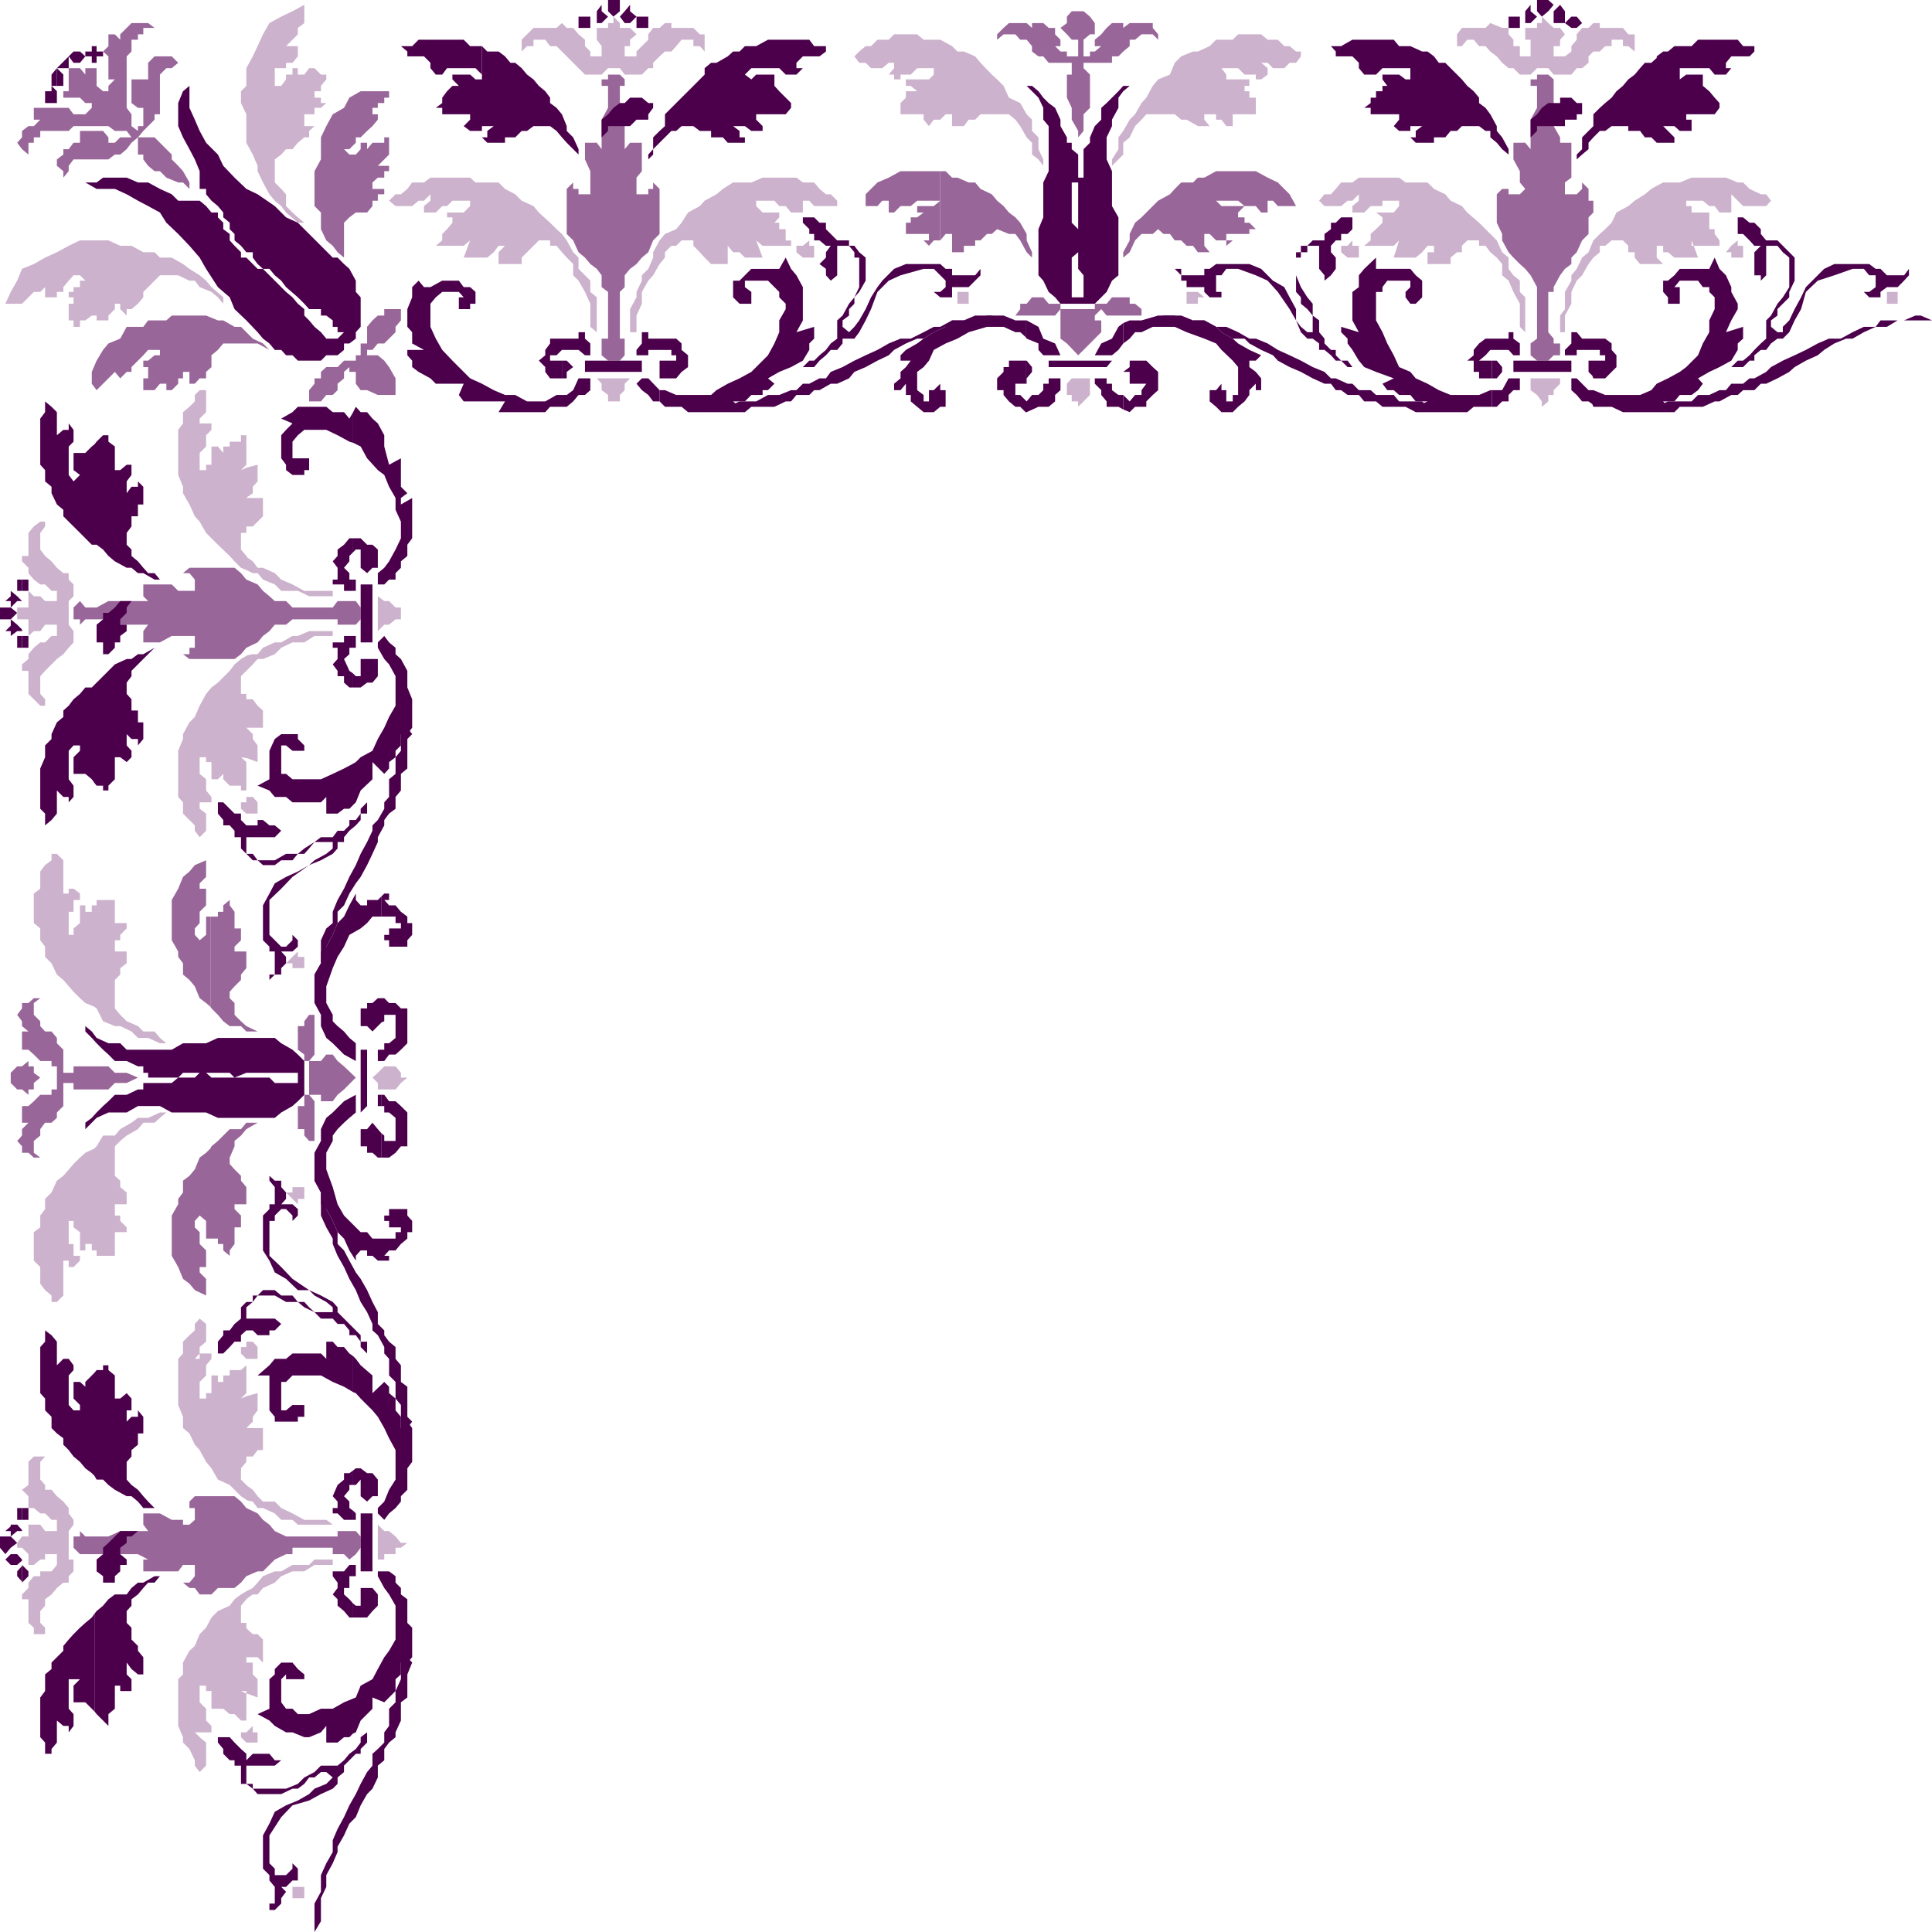 <svg xmlns="http://www.w3.org/2000/svg" width="360" height="360"><path fill="#4c004c" d="M18 9.598h1.203v.902H18v1.2h-.898v-1.2h-1.2v-.902h1.2v-1H18v1M10.602 17l-1-1v1h-1.2v2.2h2.2V17m0-1H11.8v-2.102L10.6 12.7V16"/><path fill="#4c004c" d="m10.602 12.7-1 1.198V16h1v-3.3m0 0H12.8v-2.2l.902 1.2h1.2l1-1.2-1-.902h-1.2l-3.101 3.101"/><path fill="#969" d="m65.102 49.2-1-1.2-1.2-1L62 45.797l-1.2-1-1-2.098v-3.101l-1.198-1.2v-6.5L59.8 29.7v-4.101l1-2.098 1.2-2.204 2.102-1.2 1-1.898L67.203 17H72.5v1.2h-.898v1h-1.2v.898h-1v1.199h-1 2v1l-1 1.203-1 .898-1.199 1.2h-.902v1l-1.2 1.199h-1l1 1h1.2l.902-1v-1.2h1.2v-1 2.2l1-1.2h2.199v-1h.898v3.2l-.898.902-1.2 1.2H72.5v1h-.898v1.199h-1.2l-1 .902v1.2h2.2v1h-1.2v1.198h-1v1l-1 1.2h-2.101l-1.2.902-1 1V48l1 1.2M32 72.7l1.203-1.2v-1h.899v-1.203H35.3V71.5h1l.902-1h1.2v-1.203l1-.899V66.2l1.199-1 1-1.199H48l2.203 1.2L49 64l-1.898-.902-2.2-2.2h-1.199L41.602 59.7h-1l-2.2-.902H32V72.7m0-13.903-1 .902h-3.398l-.899 1.2h-3.101l-1.2 2.199-2.199.902-1 1.2-1.203 2-.898 2.097V71.5L18 72.7l1.203-1.2 1-1 1.2-1.203v-.899.899l1 1.203 1.199-1.203h.898v-.899l1.203-1.199 1-1 .899-1H29.8v1h-1l-1.2 1h-.898v1.2h-1 1.899V70.5h-.899v2.2H28.8l1-1.2H31v-1 2.2h1V58.796"/><path fill="#ccb2cc" d="M56.703 41.5H55.5l-2.2-1.902-.898-1.2-1.199-1-1-1.199L49 34l-1-2.102v-1l-.898-2.101-1.2-2.2v-5.3l-1-2.098V17l1-1v-3.3l1.2-2.2L48 8.598l1-2.2 1.203-2.101 2.2-1.2 2.097-1L56.703.899v3.399L55.5 5.2v1.2l-2.2 2.199h2.2V10.5l-1 1.2h-1.2v1h-2.097V16h1.2l.898-1.203v-.899H54.5V12.7h1v1.2h1.203l.899-1.2h1l1.199 1.2h1v.898L59.8 16v1h-1.2v1.2h1.2v1h1l-1 .898h-1.2v1.199h-1.898V23.5h1.899l-1 .898v1.2h-.899l-1.203 1-1 1.199h-1.2l-.898 1-1.199.902V34l1.2 1.2.898 1v2.198l1.199 1.2 1 .902 1.203 1M19.203 59.7h1v-.903l1.2-1.2v-1h1v1l1.199 1.2v-1.2h.898l1.203-1 1-1.199v-1l.899-.898 1.199-1.203 1-1h3.402l2.098 1h1l.902 1.203 2.2.898 1.199 1 1 1.2v-1.2l-2.2-1.898-1-1.203-1.199-1-1.902-1.2-1.2-.898L32 48h-2.2l-1-1h-2.097L24.5 45.797h-2.098l-2.199-1h-1v14.902m0-14.902h-4.3l-2.102 1L10.6 47l-2.199 1L6.3 49.2l-2.2.898-.898 2.199L2 54.398l-1 2.2h3.102l2.199-2.2H7.5l.902-.898v1.898h2.2v-1H11.8V53.5l1-1.203.902-1h1.2l1 1h-1V53.5h-1.2v.898H12.8v1h.902v1.2H12.8v3.101h.902v1.2h1.2v-1.2h1l1.199-.902H18v.902h1.203V44.797"/><path fill="#969" d="M24.5 23.5v-2.203l-.898-1.2V10.5l.898-.902v-2.2h1.203v-1h1V5.2h2.098l-1.2-.902H24.5l-.898.902-1.2 1.2v1l-1-1h-1.199v2.199l-1 1 1 .902v4.297h1.2L20.202 16v1h-1L18 16v-3.3h-2.098v1.198l-1-1.199h-2.101V17h-1v1.2h3.101l1 1h1.2v.898l-1.2 1.199h-2.199l-.902-1.2H6.3v2.2h1.2L6.3 23.5h-1l-1.198.898v1.2l-.899 1 .899 1.199 1.199 1v-2.2h1v-1H7.5v-1.199h5.3l.903-.898h6.5l1.2.898h2.199l.898 1.2h-2.098l-1 1h-1.199v-1l-1-1.2h-4.3v2.2h-1.2l-.902 1.199h-1v1l-1.2.902v1.2l1.2 1v1.199l1-1.2v-1l.902-1.199h6.5l1.2-.902h1l1.199-1 .898-1.2 1.203-1v3.2h1v.902l.899 1.2 1.199 1h1L31 33.097l2.203.902h.899l2.199 2.2-1-1V34l-1.2-2.102-.898-1L32 29.7v-.902l-3.2-3.2h-3.097l1-1.199.899-.898 1.199-1.203v-1h1v-7.399L31 12.7h1l1.203-1L32 10.5h-3.2l-1.198 1.2v3.097H24.5v4.402l1.203.899h1V23.5h-1v.898L24.5 23.5"/><path fill="#4c004c" d="m62.902 63.098 1.2-1.2h-1.2v-1H62V59.7l-1.2-.902h-1v-1.2h-2.198l-.899-1-1.203-1.199-2.2-1.898-.898-1.203-1.199-1-1-1.2H49l-1-.898-.898-1.2v-1h-1.2l-1-1.203-1.199-1v-1.2l-.902-.898V41.5l-1.2-1v-.902l-1-1.2-1.199-1-1-1.199v-1h-1.199v-3.3l-.902-2.2-1-1.902-1.2-2.2-.898-2.097v-4.3l.899-2.2 1.199-1v4.098l1 2.199.902 2.101 1.2 2.2 2.199 2.199 1 2.101 2.101 2.2 2.2 2.101 2.097 1 3.203 2.2 2.098 2.101 2.199 1 2.102 2.098 2.199 2.199L62 48h.902l1.2 1.2 1 .898 1.199 2.199v2.101l.902 1v5.5l-.902 1v1.2L65.1 64h-1v1.2l-1.199 1H60.8l-1 1h-4.3l-1-1h-1.2l-.898-1h-1.199l-1-1.2L49 63.098l-1-1.2-2.098-2.199-2.199-2.101-.902-2.2-2.2-1.898-2.199-3.402L37.203 48l-1.902-2.203-2.098-2.2L31 41.5l-1.2-1.902-2.198-1.2-1.899-1-2.101-1.199-2.2-1H18L15.902 34H18l1.203-.902h4.399l2.101.902h1.899l2.199 1.2 2.199 1 1.203 1.198h4l1.2 1 1 1.2h1.199v.902l1 1v1.2l1.199.898v1.199l.902 1 1.2 1.203v1h1L48 50.098h1l1.203 1.199 2.2 2.203.898.898 1.199 1 1 1.2 1.203 1v1.199l.899.902 1 1.2 1.199 1 1 1.199h2.101"/><path fill="#969" d="M73.703 73.598V70.5L72.5 68.398l-.898-1.199-1.2-1h-2v-1h1l1-1.199h1.2l.898-.902 1.203-1.2v-1l1-1.199v-2.101h-3.101v1.199h-1.2l-1 .902-1 1.2V64h-1.199v2.2h-.902v1h-2.2l-1.199 1.198h-2.101l-1 .899V70.5h-1.2v1l-1 1.2v2.097h2.2l1-1.2H62l.902-.898V71.5l1.2-1v-1.203l1-.899v.899H66.3V71.5l.902 1.2h1.2l2 .898h3.3"/><path fill="#4c004c" d="M281.102 4.297v.902h2.101V3.098h-2.101v1.199m13.698 0-1 .902h-1l-1.198-.902 1.199-1.2h1l1 1.2m-3.199-1.199v1.199H289.5v-2.2l1.203-1.199.899 1.2v1m-5.2 0-1.199-1v-1.2l-1 1.2v2.199h1l1.2-1.2m-.001-.999.899 1 1.199-1 1-1.2-1-.898h-2.098v2.098"/><path fill="#ccb2cc" d="m252 44.797-.898 1h-1.2V47l1.2 1h2.101v-2.203H252v-1m-29.7 9.601h-1.198v2.2h2.101v-1.2h1.2l-1.2-1h-.902m130.301 0h1v2.2h-2v-2.2h1M323.8 44.797v1h1V48h-2.198v-1h-1l1-1.203 1.199-1"/><path fill="#4c004c" d="M269.3 75.797H266l-1-1h-4.297l-1-1.2h-3.3l-1-.898h-2.2L252 71.5h-.898l-2.2-1H248l-1.2-1.203-2.198-.899-2.2-1.199-2.101-1-2.2-1L236.204 64 234 63.098h-1.2l-2.097-1.2-2.203-1h-1.898l-2.2-1.199h-4.3l-1.2-.902h-2.101l-2 .902h7.5l2.101 1.2h2.2l1 1 2.101 1.199h2.2l.898.902L235 65.2l2.203 1 .899 1 2.199 1.198 2.101.899 2.2 1.203 2.199 1H248l.902 1.2h1l1.2.898h2.101l1 1.199h2.2l1.199 1h4.3l1.899 1H265l1-1h3.3m37.2 0h2.203l2.098-1h4.402l1.2-1.2h2.097l1.902-.898h1.2l1-1.199h2.199l1.199-1h.902l2.2-1.203.898-.899 2.203-1.199 2.2-1 2.097-1L338.703 64l2.098-.902H343l2.203-1.2 2.098-1h2.199l.902-1.199h4.399l2.101-.902h1l2.098.902h-6.398l-2 1.2H349.5l-2.2 1-2.097 1.199H344l-2.2.902-1.898 1.2-1.199 1-2.203 1-2.098 1.198-1 .899-2.199 1.203-2.101 1h-1l-1.2 1.2h-2.101l-1 .898h-1.2l-2.199 1.199h-.902l-2.2 1H313l-1 1h-2.098l-1.199-1H306.5m-55.398-7.399-1.2-1.199h-1l-.902-1-1.2-1h-1V64l-1.198-.902h-1l-1.2-1.2-.902-2.199-1.2-2.101-2.198-3.2-1.899-2.101-2.203-1-3.297-1.2H228.5l-.898 1.2h-1v3.101h1v1h-2.2l-1-1V53.5h-3.3v-1.203h-1v-1l-1.2-1.2h1.2v1.2h4.3v-1.2h1l1.2-.898h6.199l2.199.899 2.203 2.199 2.098 1.203 1 1.898 1.199 2.2v2.101l.902 1.2 1.2 1h1v-3.102l-1-1.2-1.2-1v-1.199l-.902-1V47h.902v-1.203h1.2l1-1h2.199v-1.2L248 42.7v-1.2h.902l1-1H252v2.2l-.898.898h-1.2v1.199h-1l-.902 1V47l.902 1v2.098L248 51.297l-1.2 1v-1l-1-1.2v-4.3h-2.198V47h-1.2v1h-.902v3.297l.902 2.203 1.2 1.898 1 1.2v2.199l1.199.902v2.2l1 1.199V64L248 65.2h.902v1l1 1h1.2l.898 1.198h-.898m72.698 0h1L326 67.2h.902v-1l1.2-1h1L330 64l1.203-.902h1l1.2-1.2 1-2.199 1.199-2.101.898-3.2 2.203-2.101 3.098-1 3.402-1.2h2.098l1 1.2h1.199V53.5l-1.2.898h-1l1 1h2.102v-1l1.2-.898h2l1.199-1.203.902-1v-1.2l-.902 1.2h-3.2l-1.199-1.2h-.902l-1.2-.898h-6.5l-1.898.899L336.5 53.5l-.898 1.898-1.2 2.2-1 2.101-1.199 1.2v1h-1l-1.203-1v-1.2l1.203-.902v-1.2l2.2-2.199v-1l1-2.101V48l-1-1-1.2-1.203-1-1h-2.101l-1-1.2V42.7l-1.2-1.199H326l-1.2-1h-1v3.098h1l1.2 1.199.902 1h1.2l-1.2 1.203v4.297h1.2v1l1-1v-5.5h2.101l1 1.203 1.2 1v5.5l-1.2 1.898-1 1.2L330 58.797l-.898.902v3.399l-1 .902-1.2 1.2-.902 1-1.2 1h-1l-1.198 1.198h1.199M278 75.797h.902l1-1h1.2v-1.2L282 72.7h1.203v-2.2h-2.101l-1.2 2.2H278v3.097"/><path fill="#4c004c" d="M278 72.7h-.297l-2.101.898H270.3l-2.2-.899L266 71.5l-2.2-1-1-1.203-2.097-.899-1-2.199L258.5 64l-.898-2.102-1.2-2.199v-5.3h1.2V53.5l.898-1.203h4.3V53.5l-.898.898v1l.899 1.2h1l1.199-1.2v-3.101l-1.2-1-1-1.2h-6.398V48l-2.199 2.098-1 1.199V53.5l-1.203.898V59.7l1.203 2.2-3.3-1v1l1.199 1.199V64l.898 1.2 1.203 2 1 1.198 2.2.899 3.3 1.203-2.101 1 .898 1.2h1.203l1 .898h2.098l1 1.199H266l-2.2 1 1.2 1h8.402l1.2-1H278v-3.098m0-2.199h.902l1-1.203v-.899l-1-1.199H278V70.5"/><path fill="#4c004c" d="M278 67.2h-2.398l1.199-1 .902-1H278v-2.102h-1.2l-1.198.902-1 1.2v1l-1.2 1h1.2v2.097h1V70.5H278v-3.3m0-2h3.102l.898 1h2.203-1V64L282 63.098v-1.2h-.898v1.2H278v2.101m18.703 10.098.2.5h3.398l2.101 1h7.5l.899-1-.899-1H312l1-1.2h2.203l1.2-.898.898-1.199-.899-1 2.098-1.203 1.902-.899 2.2-1.199 1.199-2V64l1-.902v-2.2l-3.2 1 1-2.199 1.2-2.101v-1l-1.2-2.2V53.5l-1-2.203-1.199-1.2L319.5 48l-1 2.098H313l-1 1.199-1.2 1h-.898v2.101l.899 1v1.2H313V53.5h-1l1-1.203h3.402l.899 1.203h1.199v.898l1 1v2.2l-1 2.101v2.2L317.3 64l-.898 2.2-2.199 2.198-1.203.899-2.2 1.203-2.097 1-1 1.2-2.101.898h-6.5l-2.2-.899h-.199v2.598m0-2.597H296l-2.2-2.2h-1v2.2l1 .898 1 1.199h1.2l.703.5v-2.598"/><path fill="#4c004c" d="m296.703 70 .2.5h2.199l1.199-1.203.902-.899V66.2l-.902-1V64l-1.2-.902h-2.398v2.101h1.399v1h1v1h-2.399V70m0-2.8H296v2.097l.703.703v-2.8m0-4.102h-1.902l-1-1.2h-1V64l-1.2 1.2v1h2.2v-1h2.902v-2.102"/><path fill="#ccb2cc" d="m283.203 60.898 1 1v-6.5l-1-1v-2.101l-1.203-1-.898-1.2V48l-1.2-1-1-2.203-1.199-1.2-.902-.898-1.2-1.199-2.199-1.902-1-1.2-2.101-1-1-1.199-2.098-1L266 34h-4.098l-1.199-.902h-7.5L252 34h-2.098l-1 1.2-.902 1h-1.2l-1 1.198 1 1h3.102l1.2-1H252l1.203-1.199v1.2l-1.203 1v1.199h2.203l1.2-1.2h2.199v-1h3.101v1l-1 1.2h-3.3l1.199.902v1l-1.2 1.2-1 .898v1.199l-1.199 1h5.5l1-1-1 3.203h4.098L265 47l1-1.203h1.203V47H266v2.2h4.3V48l1.2-1h.902v-1.203l1-1h2.2v1h1.199l.902 1.203 1.2 1 1 1.2v2.097l1.199 1 .898 2.101 1.203 2.2v4.3M308.402 49.2h1.5l-1.199-1.2v-2.203h1.2V47h.898L312 48h4.402l-.8-2.203h-.399v-1l.399 1h4.8v-1l-.902-1.2V42.7h-1v-1.2h-1.2 1.2v-1.902h-3.297v-1.2h-1v-1h3.098l1.199 1h1l.902 1.2h2.2v-3.399l2.199 2.2h4.3l.899-1-.898-1.2h-1l-2.102-1L324.8 34h-1l-2.198-.902h-6.399L313 34h-3.098l-1.5.797v14.402m0-14.402-.699.402-1.203 1-1.898 1.2-1.2 1-2.199 1.199-.902 1.902-1.2 1.2-1 .898-1.199 1.199L296 47l-1.2 1-1 2.098-1 1.199v1l-1.198 2.101v3.2l-.899 1.199v3.101h.899v-3.101l1.199-2.2v-2.199l1-2.101 1-1L296 49.199l.902-1.199 1.2-1v-1.203h1l1.199-1h2.101l1 1V47h1.2v1l1 1.2h2.8V34.796"/><path fill="#4c004c" d="M262.8 24.398V23.5h3.2-1l-1.2.898v1.2h-1l1 1h3.403v-1h2.098l1-1.2h1.199l.902-.898h3.2l1.199.898h.902v1.2l1.2 1 1 1.199 1.199 1v.902-1.902l-1.2-2.2-1-1.199V23.5l-1.199-2.203-.902-1.2-1.2-.898v-1l-1-1.199-1.199-1-1-1.203-.902-.899-2.2-2.199h-1.198l-.899-1.199L266 9.598h-1l-2.2-1v15.8"/><path fill="#4c004c" d="M262.8 14.797h-.898l-1.199-.899h-3.101v.899L258.5 16h-.898v1h-1.2v1.2h-1v1l-1.199.898h1.2v1.199h5.3v1l-1 1.203 1 .898h2.098v-9.601m-.001-6.199h-2.097l-1-1.2H252l-2.098 1.2H248l.902 1v.902H252l1.203 1.2h1-1v1l1 1.198h2.2l1.199-1.199h5.199V8.598m45.902 18H312v-1l-2.098-2.098H312l1 .898h2.203v-2.101h-1v-1h5.297l.902-1.2V19.2l-.902-1-1-1.199-1.2-1v-2.102h-3.097l-1.203.899V12.7h5.5l1 1.2h2.102l1-1.2h-1v-1l1-1.199H326l.902-.902v-1h-2.101l-1-1.2h-7.399l-1.199 1.2H312l-1.2 1h-.898l-1.199.902v16.098m0-15.802-1 .902H306.5l-.898 1-1 1.2-1.2.898-1 1.203-1.199 1-.902 1.2-1.2 1-1 .898-1.199 1.199V23.5l-.902.898-1.2 1.2v2.199l-1 1v.902l1-.902 1.2-1v-1.2l.902-1 1.2-1.199h1l1.199-.898h3.101v.898h2.2l.898 1.2h1.203l1 1V10.797"/><path fill="#ccb2cc" d="m287.3 3.098 1.2 1.199 1 .902h1.203l.899 1.2-.899 1v1.199H289.5V10.5h2.102l1.199-.902v-1l1-1.2v-1l1-1.199H296l.902-.902h1.2v.902h4.3l1 1.2h1.2v3.199l-1.2-1h-1v-1.2h-2.101v1.2h-1.2l-1 1h-1.199L296 10.5v1.2l-1.2 1h-1l-1 1.198h-3.3l-1-1.199h-2.098l-1.199 1.2h-2l-1.203-1.2h-.898l-1.2-1-1-1.199-1.199-.902-.902-1h-1.2l-1-1.2h-1.199l-1 1.2h-.902v1-3.2l.902-1.199h4.399l.902-.902 2.2.902h1.199v1.2l.898 1v1.199h1.203V10.5h2V7.398h-1V5.2h2.2v-.902h.898v-1.2"/><path fill="#969" d="M287.3 67.2h1.2l1-1h1.203V64H289.5v-.902l-1-1.2v-7.5h1V53.5l1.203-2.203.899-1.2 1.199-.898V48l1-1 1-2.203 1.199-1.2V40.5l.902-.902v-2.2H296V35.2l-1.2-1.2v1.2l-1 1h-2.198V34l1.199-.902v-6.5h-2.098v1.199-2.2L289.5 23.5v-8.703l-1-.899h-2.098v.899h-1.199V16h1.2v4.098l-1.2 2.199v5.5l-1-1.2H282V29.7l1.203 2.2V34l1 1.2-1 1h-2.101v-1h-1.2V34v1.2l-1 1v5.3l1 2.098v1.199l1.2 2.203.898 1 1.203 1.2 1 .898 1 1.199 1.2 2.203v9.598l-1.2.902v2.2l1.2 1h.898"/><path fill="#ccb2cc" d="m287.3 75.797 1.2-1v-1.2h1V72.7l1.203-1.199v-1h-5.5v2.2l1.2.898.898 1.199v1"/><path fill="#4c004c" d="m285.203 25.598 1.2-1.2V23.5h5.199v-1.203h2.199v-1h1v-2.098h-1l-1-1h-2.098v1H288.5l-1.2.899-.898 1.199-1.199 1v3.3m7.597 43.7v-2.098H282v2.098h10.8"/><path fill="#969" d="M209.3 48v-1l1.2-2.203v-1.2l1-2.097 1.203-1 .899-.902 2.199-2.2L218 36.2l.902-1 1.2-1.199h2.199l.902-.902h1.2l2.199-1.2H234l2.203 1.2 1.899.902 2.199 2.2 1.199 2.198h-3.398l-.899-1h-1v2.2H235l-1-1.2h-2.098l-1.199-1h-4.101l1 1h4.3l-1.199 1.2v.902h1.2v1h.898L234 42.7h-1.2v.898h-4.3v1.199h1.203l-1.203 1v-1h-1.898l-1.2-1.2h-1v2.2l1 1.203h-2.199l-.902-1.203h-1.2l-1-1h-1.199l-.902-1.2h-1.2l-1-.898-1 .899h-2.097l-1.203 1.199-1 2.203-1.2 1m-34.097-3.203 1-1.2h1.2V47h2.199v-1.203h2.101v-1h1l1.2-1.2h.898l1-.898 2.199.899h1.203l.899 1.199L191.3 47l1 1v-1l-1-2.203v-1.2l-1.2-2.097-.898-1-1.203-.902-1-1.2-1.2-1-1-1.199-2.097-1-1-1.199H180.5l-2.098-.902h-1l-1.199-1.2h-1v12.899"/><path fill="#969" d="M175.203 31.898h-7.402l-2.2 1.2L163.5 34l-2.2 2.2v2.198h2.2l.902-1h2.2-1v2.2h1l1.199-1.2h1.902l1.2-1h4.3l-1.203 1h-3.098v1.2h1.2l-1.2.902h-1.199v1h-.902v1.2h-1 1v.898h4.3v1.199h-1l1 1 .899-1h1.203V31.898"/><path fill="#ccb2cc" d="M207.203 30.898V29.7l1.2-1.902v-2.2l.898-1.199 1.199-2.101 1-1 1.203-2.098.899-1L214.8 16l1-1.203 2.199-.899.902-2.199 1.2-1.199 2.199-.902h.902l2.2-1 1.199-1.2h3.101l1-1H235l1.203 1h1.899l1.199 1.2h1l1.199 1h.902v.902l-.902 1.2h-1.2l-1 1h-2.097l-1-1H235l1.203 1v1.198l-1.203.899h-1v-.899h-2.098l-1.199-1.199h-3.101l.898 1.2v.898h4.3V16h-.898v1h.899v1.2H234v3.097h-4.297V23.5H228.5l-.898-1.203h-1v-1h-2.2v1l1 1.203h-2.199l-2.101-1.203h-1l-1.2-1h-5.3l-.899 1L211.5 23.5l-1 2.098-1.2 1v2.199l-.898.902-1.199 1.2m-12.801-.001V29.7l-.902-1.902v-2.2l-1.2-1.199v-2.101l-1-1-1.198-2.098-2.102-1-1-2.2-1.2-1.203-1-.899-2.097-2.199-1-1.199-2.101-.902h-1.2l-1-1-2.199-1.2h-3.101l-1.2-1h-4.3l-1 1H163.5l-1.2 1.2h-1l-1.198 1-.899.902.899 1.2h1.199l1 1h2.101l1.2-1h1v1l-1 1.198h1v.899h1.199v-.899h1.902l1.2-1.199H174v1.2l-.898.898H168.8V16h.902l1.2 1H168.8v1.2l-1 1v2.097h4.3v1l1 1.203.899-1.203h1.203l1-1h1.2V23.5h2.199l.898-1.203h1.203l1-1H188l1.203 1 .899 1.203 1.199 2.098 1 1v2.199l1.199.902.902 1.2"/><path fill="#969" d="M200.902 27.797v-2.2l1-1.199v-3.101l1.2-1.2v-6.199l-1.2-1.199v-1h5.301V10.5h1.2l.898-.902 1.199-1v-1.2h1l1.203-1h2.098l1 1v-1l-1-1.199v-.902H210.5l-1.2.902v-.902h-2.097l-1 .902-1 1.2-1.203 1v1.199h1.203l-1.203 1h-.898v.902h-1.2V7.398l1.2-1H204V4.297l-.898-1.2-1.2-1h-2.199l-.902 1v1.2l-1.2.902 1.2 1.2.902 1h1.2V10.5H198.8v-.902h-1.2l-1-1h1v-1.2l-1-1V5.2h-1.199l-1-.902H192.3V5.2l-1-.902H188l-1 .902-1.2 1.2v1l1.2-1h2.203l.899 1h1.199l1 1.199v1l1.199.902h.902l1 1.2h4.301v2.198h-.902V18.2l.902 1.899v2.199l1.2 2.101v3.399"/><path fill="#4c004c" d="M200.902 55.398h1v-4.101l-1-1.2v-17h1v-5.3l1.2-1.2v-1L204 23.5l1.203-1.203v-2.2l1-.898 2.2-2.199.898-1h1.199l-1.2 1-.898 1.2v1.898l-1.199 2.199V23.5l-1 2.098v4.101l1 2.2v6.5l1.2 2.101v10.797l-1.2 1-1 2.101-1 1-1.203 1.2h-6.398l-1-1.2-1.2-1-1-2.101-.902-1v-8.598l.902-2.199V34l1-2.102V23.5l-1-1.203v-2.2L193.5 18.2l-2.2-2.2h1l1.2 1 .902 1.2 1 1 1.2.898 1 2.199V23.5l1.199 2.098v1h.902v1.199l1.2 1V34h-1.2v7.5l1.2 1.2V47l-1.2 1v7.398h1.2"/><path fill="#969" d="m200.902 66.2 2.2-2.2.898-.902 1.203-1.2V59.7H204v-.902l1.203-1.2 1 1.2h6.5v-1.2l-1.203-1h-1v-1.199h-3.297l-1 1.2H204v1h-6.398v-1h-2.2l-1-1.2h-2.101l-1 1.2h-1.2v1l-.898 1.199h7.399l1-1.2v5.5L198.8 64l2.101 2.2"/><path fill="#4c004c" d="M191.102 76.797h.199l2.199-1h1.902l1.2-1v-1.2l1-.898V70.5h-2.2v1h-1v1.2l-.902.898h-1.2l-1 1.199-.198-.2v2.2m0-2.199-1-1h-.899V71.5h1.899v-4.3H188v1.198h-1v.899l-1.2 1.203v2.2h1.2v.898l1 1.199 1.203 1h.899l1 1v-2.2"/><path fill="#4c004c" d="M191.102 71.5h.199v-1l1-1.203v-.899l-1-1.199h-.2V71.5m.001-8.703.199.3L193.5 64v1.2l.902 1h3.2l-1-2.2-2.2-.902-.902-2.2-2.2-1.199h-.198v3.098"/><path fill="#4c004c" d="M191.102 59.7h-1.899L187 58.796h-5.297l-2.101.902h-2.2l-1.199 1.2-2.203 1-1.898 1.199-1.2.902-2.101 1.2-1 1v1h1.902l-.902 1.198-1 .899V70.5l-1.2 1v1.2h1.2l1-1.2v2.098h.902v1.199l2.399 2H174l1.203-1h1v-3.098h-1V71.5L174 72.7h-.898v2.097h-1v-1.2l-1.2-.898v-3.402l1.2-.899 1-1.199.898-2L176.203 64l2.2-.902 2.097-1.2 3.402-1H187l2.203 1h.899l1 .899v-3.098M209.3 76.297l1.2.5 1-1h2.102v-1l1.199-1.2 1-.898v-3.402l-1-.899-1.2-1.199H210.5v1.2l-1.2.898h1.2V71.5h3.102l-.899 1.2v.898H211.5l-1 1.199-1.2-1.2v2.7"/><path fill="#4c004c" d="M209.3 73.598h-.898l-1.199-.899V71.5h-1v-1H204v1l1.203 1.2v.898l1 1.199v1h2.2l.898.5v-2.7M209.3 64l1.2-.902 1-1.2h1.203l2.098-1h4.101l2.2 1 3.3 1.2 2.2.902 1 1.2 2.101 2 1 1.198v5.2h-1v1.199H228.5v-2.098h-.898V71.5l-1 1.2h-1.2v2.097l1.2 1 1 1h2.101l1-1 1.2-1 .898-1.2V72.7L234 71.5v1.2h1v-2.2l-1-1.203-1.2-.899V67.2h-.898H234l1-1-2.2-1-2.096-1.2-1-.902-2.101-1.2-1-1-2.2-1.199h-2.101l-2.2-.902h-4.3l-3.098.902H210.5l-1.2.5V64"/><path fill="#4c004c" d="m209.3 60.2-.898.698-1.199 2.2-2 .902L204 66.2h3.203l1.2-1 .898-1.2v-3.8"/><path fill="#ccb2cc" d="m200.902 75.797 2.2-2.2V70.5h-3.399l-.902 1v2.098h.902v1.199h1.2v1"/><path fill="#4c004c" d="m207.203 67.2-1 1.198h-10.8V67.2h11.8M133.5 75.797h2.102l2.199-1h3.101l2.2-1.2h2.101l2.2-.898h1l1.199-1.199h1.199l1.902-1h1.2l.898-1.203 2.199-.899 2.203-1.199 2.098-1 2.199-1L165.602 64l2.199-.902h1.902l2.399-1.2 1.898-1h1.203l2.2-1.199h4.3l2.2-.902h.898l2.199.902h-6.5l-2.098 1.2h-2.199l-2.203 1-1.898 1.199h-1.2l-2.101.902-2.2 1.2-1 1-2.101 1-2.2 1.198-2.097.899-1 1.203-2.203 1h-1.2l-2.097 1.2h-1l-.902.898h-2.399l-1 1.199h-1l-2.101 1H140l-1.2 1h-2.198l-1-1H133.5m-12.7-71.5v.902h-2.198V3.098h2.199v1.199m-13.001 0v.902h2.2V3.098h-2.2v1.199m10.802-1.199-1.2 1.199h-1l-.902-1.2.902-1 1-1.199v1.2l1.2 1m-5.302 0-1.198-1v-1.2l-.899 1.2v2.199h.899l1.199-1.2m-.001-.999 1 1 1.2-1V0h-2.2v2.098"/><path fill="#ccb2cc" d="M179.602 54.398h.898v2.2h-2.098v-2.2h1.2M150.8 44.797v1h.903V48h-2.101l-1.2-1v-1.203h1.2l1.199-1"/><path fill="#4c004c" d="M150.8 68.398h.903l1-1.199 1.2-1 .898-1H156L157 64v-.902h2.203l.899-1.2L161.3 59.7l1-2.101 1.199-3.2 2.102-2.101 2.199-1 4.3-1.2h1.9l1.203 1.2 1 1V53.5l-1 .898H174l1.203 1h2.2V53.5h3.097l2.203-2.203v-1.2l-1 1.2h-4.3v-1.2h-1.2l-1-.898h-6.402l-2.2.899-2.199 2.199-.902 1.203-1.2 1.898-1 2.2-1.198 2.101-.899 1.2-1 1-1.203-1v-1.2l1.203-.902v-1.2l1-1v-1.199l.899-1 1.199-2.101V48l-1.2-1-.898-1.203h-1v-1H156l-2.098-2.098V41.5h-1.199l-1-1h-2.101v1l1.199 1.2v.898h.902v1.199h1l1.2 1h.898L153.902 47v1l-1.199 1.2 1.2.898v1.199l.898 1 1.199-1v-5.5h2.203l1 1.203v1h.899v5.5l-.899 1.898-1 1.2L157 58.797l-1 .902v3.399l-1.2.902-.898 1.2-1.199 1-1 1h-.902l-1.2 1.198h1.2m-46.098 7.399h.899l1.199-1 1-1.2H109l1-.898V70.5h-2.2l-1 2.2-1.198.898h-.899v2.199m0-2.199h-1l-2.101 1.199h-3.399L96 73.597h-1.898L92 72.7l-2.2-1.2-2.198-1-3.301-3.3-1.899-2-1.199-2.102-1-2.2v-4.3l1-1.2 1.2-1H85.5l.902 1H85.5v2.2h2.102v-1h1v-2.2l-1-.898h-1.2l-.902-1.203h-3.098L80.203 53.5H79l-1-1.203-1.2 1.203v1.898l-.898 2.2v3.3l.899 1V64L79 65.2h-3.098v1l.899 1v1.198l1.199.899 2.203 1.203 1 1h5.2l-.903 2.098.902 1.199h7.7l-1.2 2h8.7l.898-1h2.203v-2.2m0-3.097h.899v-1.203l1.199-.899-1.2-1.199h-.898V70.5"/><path fill="#4c004c" d="M104.703 67.2H102.5v-1h1.203l1-1v-2.102H102.5V64l-.898 1.2v1l-1.2 1 1.2 1.198v.899l.898 1.203h2.203v-3.3m0-2h3.098l1.199 1h2.203H110V64l-1-.902v-1.2h-1.2v1.2h-3.097v2.101m18.199 9.598 1 1H127l1.203 1h8.399l1.199-1-1.2-1h2.2l1.199-1.2h2.102V72.7h1l1.198-1.2-1.2-1 2.102-1.203 2.2-.899 2.199-1.199 1.199-2V64l.902-.902v-2.2l-3.3 1 1.199-2.199V53.5l-1.2-2.203-1-1.2-1-2.097-1.199 2.098H140l-2.2 2.199h-1.198v3.101l1.199 1.2H140v-2.2l-1.2-.898v-1.203h4.302L144.3 53.5l.902.898v1l1.2 1.2v1l-1.2 2.101v2.2L144.301 64l-1.2 2.2-2.199 2.198-.902.899-2.2 1.203-2.198 1-2.102 1.2-1 .898H126l-2.098-.899h-1v2.098"/><path fill="#4c004c" d="m122.902 72.7-2.101-2.2h-1.2l-1 1 1 1.2 1.2.898.902 1.199h1.2v-2.098m-.001-2.199H126l1-1.203 1.203-.899V66.2l-1.203-1V64l-1-.902h-3.098v2.101h2.2v1H126v1h-3.098V70.5m0-7.402h-2.101v-1.2h-1.2V64l-1 1.2v1h2.2v-1h2.101v-2.102"/><path fill="#ccb2cc" d="m110 60.898 1.203 1v-6.5l-1.203-1v-2.101l-2.2-2.2V48l-1-1-1.198-2.203-.899-1.2-1-.898L102.5 41.5l-2.098-1.902-1-1.2-2.199-1L96 36.2l-1.898-1-1.2-1.199h-4.3l-1-.902h-7.399L79 34h-2.2l-.898 1.2-1.199 1h-1L72.5 37.397l1.203 1h3.098l1.199-1h1l1.203-1.199v1.2l-1.203 1v1.199h2.203l1.2-1.2h.898l1-1h3.3v1l-1.199 1.2h-3.101v.902h1v1l-1 1.2-.899.898v1.199l-1.199 1h5.2l1.199-1-1.2 3.203h4.399L92 47l.902-1.203h1.2L92.902 47v2.2h4.301V48l1-1 1.2-1.203 1-1h2.097v1h1.203l1 1.203.899 1 1.199 1.2v2.097l1 1L109 54.398l1 2.2v4.3m8.602 0v1h-1.2v-4.3l1.2-2.2v-1l1-2.101v-1l1.199-1.2.902-2.097v-1l1.2-2.203 1-1.2L126 42.7l1-1.199 1.203-1.902 2.2-1.2.898-1L133.5 36.2l1.203-1 1.899-1.2H140l2.102-.902h6.3l1.2.902h2.101l1 1.2 1.2 1h.898L156 37.397v1h-4.297l-.902-1h-1.2V36.2v3.399h-2.199l-1-1.2h-1.199l-.902-1h-3.399v1l1.2 1.2h3.101v.902l-.902 1h.902v1.2h1.2v2.097h1v1h-5.301l-1.2-1 1.2 3.203H138.8l-1-1h-1.2l-1-1.203V49.2h-3.1l-1.2-1.2-.898-1-1.199-1.203v-1H127l-1 1h-.898l-1.2 1.203v1l-1 1.2-1.199 2.097-.902 1-1.2 2.101v2.2l-1 2.199v2.101"/><path fill="#4c004c" d="M120.8 29.7v-.903l.903-1v-2.2l1.2-1.199 1-.898v-2.203L127 18.199 128.203 17l1-1 1.2-1.203.898-.899V12.7l1.199-1h1l2.102-1.199 1-.902h1.199l1-1h2.101l2.2-1.2h7.699l.902 1.2h2.2v1l-1.2.902h-3.101l-1.2 1.2h-1 1v1h1.2l-1.2 1.198h-2l-1.199-1.199H140l-1.2 1.2 1.2.898.902-.899h3.399V16l.902 1 2.2 2.2v.898l-1 1.199h-5.5v1l1.199 1.203v.898H140l-1.2-.898h-2.198l1.199.898v1.2h1v1h-3.2l-.898-1H132.5v-1.2h-2.098l-1.199-.898H127l-1 .898h-.898l-3.399 3.399v1l-.902.902M89.8 24.398V23.5h3.102H92l-1.2.898v1.2h-1l1 1h3.302v-1H96l1.203-1.2h1l1.2-.898h3.097l1.203.898 1 1.2.899 1 2.199 2.199v-1l-1-2.2-1.2-1.199V23.5l-.898-2.203-1-1.2-1.203-.898v-1L101.602 17l-1.2-1-1-1.203-1.199-.899-1-1.199-1.203-1h-.898l-1-1.199-1.2-.902h-2.101l-1-1v15.8m-.001-9.601h-1.198l-1-.899H84.3v.899L85.5 16h-1.2l-1 1-.898 1.2v1l-1.199.898h1.2v1.199h5.199v1l-1.2 1.203 1.2.898H89.8v-9.601"/><path fill="#4c004c" d="M89.8 8.598h-2.198l-1.2-1.2H78l-1.2 1.2h-2.097l1.2 1v.902H79l1.203 1.2h1-1v1l1 1.198h1.2L83.3 12.7h5.3l1.2 1.2V8.597"/><path fill="#ccb2cc" d="M114.3 12.7h1.2l.902 1.198h3.2L120.8 12.7h.902v-1l1.2-1.199 1-.902h1.199l.898-1 1-1.2h2.203v1.2h1.2l.898 1v-3.2h-.899L129.203 5.2h-4.101v-.902h-1.2l-1 .902h-1.199l-.902 1.2v1l-2.2 2.199v.902h-2.199V8.598h1v-1.2l1.2-1-1.2-1.199H115.5v-.902l-1.2-1.2v1.2h-1v.902h-2.097v2.2l.899 1.199V10.5H110v-.902l-1-1v-1.2l-1.2-1-1-1.199h-1.198l-.899-.902-1 .902h-4.3l-2.2 2.2v2.199l1-1h1.2v-1.2h2.199l.898 1.2h1.203l1 1 .899.902L109 13.898h3.102L113.3 12.7h1"/><path fill="#969" d="M114.3 13.898h-1v.899h-1.198V16h1.199v4.098l-1.2 2.199v5.5l-.898-1.2H109V29.7l1 2.2v4.3h-2.2v-1h-1V34l-1.198 1.2v8.398l1.199 1.199 1 2.203L109 48l1 1.2 1.203.898.899 1.199V53.5l1.199.898v8.7h-1.2v3.101l1.2 1h2.199l.902-1v-3.101h-.902v-8.7l.902-.898v-2.203l1-1.2 1.2-.898 1-1.199 1.199-1 .902-2.203 1.2-1.2V35.2l-1.2-1.199v1.2h-.902v1h-2.2v-3.102l1-1.2v-5.3h-2.199l-1 1.199v-7.7l-.902-.898V16h.902v-1.203l-.902-.899h-1.2"/><path fill="#ccb2cc" d="m117.402 70.5-1 1v1.2l-.902.898v1.199h-1.2v1-1h-1v-1.2l-1.198-.898V71.5l-.899-1h6.2"/><path fill="#4c004c" d="m112.102 25.598 1.199-1.2V23.5h4.101l1.2-1.203h2.199v-1l.902-1.2V19.2h-.902l-1.2-1h-2.199l-1 1h-.902l-1.2.899-1 1.199-1.198 1v3.3m7.5 41.602v2.097H109v-2.098h10.602"/><path fill="#ccb2cc" d="m75.902 200.797-1.199 1-1 1.203h-3.3v-1.203l-1-1 1-.899 1.199-1.199h2.101l1 1.2v.898h1.2"/><path fill="#969" d="M39.203 230.797h1.399v1h1V233l1.199 1v-1l.902-1.203v-3.098h1.2v.899-3.098l-1.2-1.203v-.899h2.2V221.2l-1-1.199v-.902l-1.2-1.2-.902-1V215.7l.902-2.101v-1l1.2-1 1-1.2L48 209.2h-2.098l-1 1.2h-2.101l-2.2 2.199-1.199 1-.199.402v16.797m0-16.798-.8.797-1.2.902-.902 2.2-1 1.199-1.2.902v2.2l-.898 1.198v1L32 226.5v7.5l1.203 2.098.899 2.199 1.199.902 1 1.2 2.101 1v-3.102l-1.199-1.2v-2.199 1.2h1.2V233l-1.2-1.203v-2.2l-.902-.898V227.5l.902-1 1.2 1v3.297h.8V214m0-26.402.2.3 1.199 1.2 1 1.199 1.199.902h2.101l1 1H48l-2.098-1-1-.902-1.199-1.2v-2.199l-.902-.898v-1.203l.902-1 1.2-1.2v-1l1-1.199v-3.101h-2.2v-.899l1.2-1.199V172v1h-1.2v-3.102l-.902-1.199v-1l-1.2 1v1.2h-1v.898h-1.398v16.8"/><path fill="#969" d="M39.203 170.797h-.8v3.402l-1.2 1-.902-1V173l.902-1v-2.102l1.2-1.199v-3.101h-1.2v.902-1.902l1.2-1.2v-3.101l-2.102.902-1 1.2-1.2 1-.898 2.199L32 167.699v7.5l1.203 2.098v1l.899 1.203v2.098l1.199 1 1 1.199.902 2.203 1.2.898.8.7v-16.801"/><path fill="#ccb2cc" d="M17.602 233H18v1h3.402v-4.402h-1.199 3.399v-.899l-1.2-1.199v-1h-1v-2.102h2.2V222.2l-1.2-1V220l-1-.902v-5.5l1-1 1.2-1 2.101-1.2 1-1.199h2.098l1-.902 1.199-1h-1.2l-2.198 1h-1.899l-1.203.902-2.098 1.2-1 1.199h-2.199l-1.203 2-.398.402v19m0-19-1.7.797-1 .902-1.199 1.2-1.902 2.199-1.2.902-1 2.2-1.199 1.198v1.899L7.5 226.5v2.2l-1.2.898v5.3l1.2 1.2v3.101l.902 1.2 1.2 1v1.199h1l1.199-1.2v-6.5h1v1.2h.902l1.2-1.2V234h-1.2v-2.203h-.902V227.5h.902v1.2l1.2.898V233h1v-1.203h1.199V233h.5v-19m0-26.402.398.3 1.203 2.399 2.2.902h1l2.097 1 1.203 1.2h1.899l2.199 1H31l-1.2-1-1-1.2h-2.097l-1-1-2.101-.902-1.2-1.2-1-1.199v-5.3l1-1v-1.2l1.2-.898v-2.203h-2.2v-2.098h1v-1l1.2-1.199v-1h-3.399 1.2v-4.3H18v1h-.398v18.898m0-18.898h-.5v1.198h-1.2V168.7h-1v3.3l-1.199 1v1.2h-.902v-4.302h.902V167.7h1.2v-1.2l-1.2-.902h-.902v.902h-1v-6.203l-1.2-1.2h-1v1.2l-1.199.902-.902 1.2v3.199l-1.2.902v5.5l1.2 1v2.2l.902 1.198v1.899l1.2 1.203 1 2.098 1.199 1 1.902 2.199 1.2 1.203 1 .898 1.699.7v-18.899"/><path fill="#969" d="M26.703 200.797h-1l-2.101 1h-2.2L20.203 203h-6.5v-1.203h-1.902v4.3l-1.2 1.2v1l-1 .902H8.403l-.902 1.2v1.199l-1.2 1v2.199l1.2.902H6.3l-1-.902H4.103v-1.2l-.899-1 .899-1v-1.199L5.3 209.2H4.1v-3.101h1.2l1-.899 1.2-1.2h.902v1.2-1.2h1.2v-1h1v-2.203H7.5l-1.2 1V203h-1v1l-1.198-1h-.899L2 201.797v-1.899l1.203-1.199h.899l1.199-1v1h1v1.2l1.199.898h3.102v-2.098h-1v-1h-1.2V196.5v1.2H7.5l-1.2-1.2-1-.902H4.103v-3.399H5.3l-1.2-1v-.902l-.898-1.2.899-1.199v-1H5.3l1-.898h1.2l-1.2.898v2.2l1.2 1.199v.902l.902 1h1.2l1 1.2v1l1.199 1.199v4.3h1.902V198.7h6.5l1.2 1.2h2.199l2.101.898h1"/><path fill="#4c004c" d="M55.5 200.797v1h-4.297l-1-1h-10.8l-1-.899h-1.2l-.902.899h-3.098l-1.203 1h-5.297V203h-1l-2.101 1h-2.2l-1.199 1.2-1 .898L18 207.297l-.898 1-1.2.902v1.2l1.2-1.2.898-.902 2.203-1h3.399l2.101-1.2h4.098l2.199 1.2h6.402l2.2 1h10.601l1.2-1 2.097-1.2 1-.898L56.703 204v-6.3l-1.203-1.2-1-.902-2.098-1.2-1.199-1H40.602l-2.2 1h-4.3l-2.102 1.2h-8.398l-1.2-1.2h-2.199l-2.203-1-.898-1.199-1.2-1v1l1.2 1.2.898 1 1.203 1.199 1 .902 1.2 1.2h2.199l2.101 1h1v1.198h.899v.899h5.601l.899-.899H42.8l.902.899 2.2-.899H55.5v.899"/><path fill="#969" d="M66.3 200.797 64.103 203l-1.2 1-.902 1.2h-2.2V204h-2.198l1 1.2v7.398h-1l-.899-1v-1.2H55.5v-4.3h1.203V204h.899v-6.3h-.899v-1.2l-1.203-.902v-4.399h1.203v-.902l.899-1.2h1v7.403l-1 1.2H59.8l1-1.2H62l.902 1.2 1.2 1 2.199 2.097"/><path fill="#4c004c" d="M71.102 234.898H72.5V234h-.898l.898-1h1.203l1-1.203 1.2-1v-1.2h.898V227.5l-.899-1v-1.203H72.5v1.203h-.898v1h.898v1.2h2.203v.898h-1v1.199h-2.601v4.101m0-4.101h-1.7l-1-1.2h-1.199l-2.101-2.097-1-1-1.2-2.102L62 221.2l-1.2-3.3v-3.102l1.2-2.2v-1l.902-1.199 1.2-1.199 1-.902 1.199-1V204l-2.2 1.2L62 207.296l-1.2 1-1 2.101v2.2l-1.198 2.199V220l1.199 2.2v2.198l1 .899L62 227.5l.902 2.098 1.2 1.199 1 2.203 1.199 1.898V234l.902-1v-1.203V233h1.2v1h1l1 .898h.699v-4.101m0-15.097H72.5l1.203-.903 1-1.2h1.2v-6.3l-1.2-1.2-1-.898H72.5L71.602 204h-.5v2.098h.5v1.199h.898l1.203 1v4.3h-2.101v-1l-.5-.398v4.5"/><path fill="#4c004c" d="m71.102 211.2-.7-.802-1-1.199-1 1.2h-1.199v3.199h1.2v1.199h1l1 .902h.699v-4.5m0-7.199h-.7v2.098h.7V204m0-6.3h.5l.898-1.2h1.203l1-.902 1.2-1.2v-6.5h-1.2l-1-1H72.5l-.898-.898h-.5v4.5l.5-.203v-1.2h2.101v4.301l-1.203 1h-.898v1.2h-.5v2.101m0-2.101h-.7v2.101h.7v-2.101m0-9.598h-.7l-1 .898h-1v1h-1.199v3.301h1.2l1 1 1.699-1.699V186m0-15.203h2.601V172h1v1H72.5v1.2h-.898v1h.898v1.198h3.402V175.2l.899-1V172h-.899v-1.203l-1.199-.899-1-1.199H72.5l-.898-1h.898V166.5h-.898l-.5.5v3.797"/><path fill="#4c004c" d="m71.102 167-.7.7h-2v1h-1.199v1.198-1.199l-.902-1V166.5l-1.2 2.2-1 2.097L62.903 172 62 174.2l-1.2 2.198-1 .899v2.203l-1.198 2.098v5.3l1.199 2.2v2.101l1 2.2 1.199 1 2.102 2.101 2.199 1.2v-3.302l-1.2-1-1-1.199-1.199-1-.902-.902v-1.2l-1.2-2.199v-3.101l1.2-3.399.902-2.101 1.2-1.899 1-2.199L67.203 173l1.2-1 1-1.203h1.699V167m-3.899 40.297 1.2-1.2v-10.5h-1.2v11.7"/><path fill="#4c004c" d="M75.902 133.598v1l-1.199 1v4.3l-1 1.2v3.101l-1.203 1v3.301l-.898 1v1.2l-1.2 2.097-1 1v1l-1 2.101-1.199 2.2-.902 2.101-1.2 2.2-1 2.199-1.199 2.101-.902 2.2V172l-1.2 1-1 2.2v4.3l-1.198 2.098v5.3l1.199-2.101V179.5l1-2.203v-.899L62 174.2l.902-2.199v-2.102l1.2-1.199 1-2.199 1.199-1.902.902-1.2 1.2-2.199 1-2.101 1-2.2V156l1.199-2.203v-1l.898-1.2 1.203-.898V148.5l1-1.203v-3.098l1.2-1v-5.5l.898-.902-.899-1.2v-2"/><path fill="#ccb2cc" d="m70.402 117.598 1.2-1.2h.898l1.203-1h1V114.2h1.2-1.2v-1h-1L72.5 112h-.898l-1.2-.902v6.5"/><path fill="#4c004c" d="M2 117.598v.902l1.203-.902h.899v-.301l-.899-.899-1.203-1v2.2m0-1-1 1h1zm0 0"/><path fill="#4c004c" d="m2 115.398 1.203-1.199-1.203-1v2.2m0-2.199H0v2.198h2V113.2"/><path fill="#4c004c" d="M2 112v1.2l1.203-1.2h.899l-.899-.902-1.203-1V112m0-.902L1 112h1zm2.102 9.602H5.3v-2.2H4.1v2.2"/><path fill="#4c004c" d="M4.102 118.5h-.899v2.2h.899v-2.2m0-8.402H5.3V108H4.1v2.098"/><path fill="#4c004c" d="M4.102 108h-.899v2.098h.899V108"/><path fill="#ccb2cc" d="M53.3 179.5h1.2v.898h2.203v-2.101H55.5v-1l-1 1-1.2 1.203m-8.398-28.8 1 .898H48V149.5l-.898-1h-1.2v1h-1v1.2"/><path fill="#4c004c" d="M68.402 150.7v.898h-1.199v1.199l-.902 1-1.2 1-1 1.203v.898h-1.199v1.2l-.902 1-2.2 1.199-2.198.902-3.102 2.2-2.098 2.199-2.199 2.101v6.5l2.2 2.2h.898l1.199-1.2v-1l1 1v1.2l-1 .898h-2.098l.899 1v1.203l-.899.898v1.2h-1.199l-1 1v-1h1v-4.301h-1v-.899L49 175.2v-6.5l1.203-2.199 1-1.902 2.098-1.2 2.199-1 2.102-1.199 1-.902 2.199-1.2 1.199-1v-1.199h-3.398l-1 1.2-.899 1H55.5l-1 1.199h-2.098l-1.199.902H49l-1-.902h-.898l-2.2-2.2V156h-1.199v-1.203l-.902-1h-1.2v-1l-1-1.2V149.5h1l1.2 1.2.902.898h1.2v1.199l1 1H48v-1h1l1.203 1h1l1.2 1-1.2 1.203h-5.3v3.098h1.199l.898 1.199h3.203l2.098-1.2H55.5l1.203-1 1.899-1.199L59.8 156H62l.902-1.203h1.2l1-1v-1H66.3l.902-1.2v-.898l1.2-1.199v1.2"/><path fill="#4c004c" d="m65.8 150 .5-.5.903-2.203 2.2-2.098V142l2.199 2.2.898-1V142l1.203-.902v-1.2l1-1v-2.101l1.2.902v-.902l.898-1.2v-5.3l-.899-2.2V125l-1.199-2.203-1-.899V120.7l-1.203-1-.898-1.199-1.2 1.2v1l1.2 2.097.898 1L73.703 126v5.5l-1.203 2.098-.898 2-1.2 2.101-1 2.2-2.199 1.199-.902.902-.5.297V150m-.001-7.703-1.698.902-2.102 1-2.2 1h-5.3l-1.2-1h-.898v-5.3h.899l1.199 1h2.203v-1l-1.203-1.2v-.902h-3.098l-1.199.902-1 2.2v5.3L48 146.4l2.203.898 1 1.203h2.098l1.199 1h5.3l1-1v3.098h2.102l1.2-.899h1l.698-.7v-7.703"/><path fill="#4c004c" d="M65.8 128.098h1.403l1.2-.899h1l1-1.199v-3.203h-3.2V126h-.902l-.5-.5v2.598"/><path fill="#4c004c" d="m65.8 125.5-.698-.5-1-2.203 1-.899V120.7h.699v-2.2h-1.7v1.2H62v1h.902v2.097l-.902 1 .902 1.203v1h1.2v1.2l1 .898h.699V125.5"/><path fill="#4c004c" d="M65.8 120.7h.5v-2.2h-.5v2.2m0-10.602h.5V108h-.5v2.098"/><path fill="#4c004c" d="M65.8 108h-.698v-1.203l-1-1 1-1.2v-1l.699-.699v-2.601h-.7l-1 1.203-1.199.898v1.2l-.902 1 .902 1.199V108H62v.898h2.102v1.2H65.8V108"/><path fill="#4c004c" d="m65.8 102.898.5-.5h.903v3.399l1.2 1 1-1h1v-3.399l-1-.898h-1l-1.2-1.203h-1.402v2.601"/><path fill="#4c004c" d="m65.8 82.5 1.403.7 1.2 2.198 2 2.2 1.199.902.898 2.2 1.203 2.097V95l1 2.2v3.097l-1 2.101-1.203 2.2-.898 1.199-1.2 1v2.101h1.2L72.5 108h1.203v-1.203l1-1v-1.2l1.2-1V101.5l.898-1.203v-7.5L74.703 94v-1.203l1.2-.899-1.2-1.199v-5.3L72.5 86.597l-.898-3.399v-2.101l-1.2-2.2-1-.898-1-1.203h-1.199l-.902-1-.5 1V82.5"/><path fill="#4c004c" d="M65.8 76.797 65.103 78l-1-1.203H62l-1.2-1h-5.3l-1 1L52.402 78l2.098.898-1.2 1.2-.898 1v4.3l.899 1.2v1l1.199.902h2.203v-.902h.899v-2.2H54.5v-3.101l1-1.2 1.203-1h4.098l2.101 1 2.2 1.2.699.203v-5.703"/><path fill="#ccb2cc" d="M46.102 141.297 48 142v-3.102l-.898-1.199v-.902l-1-1v5.5m0-5.5-.2-.2h.2v-5.3h-.2v-1h-1V126l1-1 .2-.203v-2.7l-1.2.7-1.199 1-.902 1.203-2.2 2.2-1.199.898-1 1.199-1.199 2.203-.902 2.098-1 1-1.2 2.199v.902l-.898 2.2v8.601l.899 1v2.098l2.199 2.199v1l.902 1.203 1.2-1.203v-3.2l-1.2-.898V149.5l-.902-1 .902 1h2.2v-1l-1-1.203v-2.098l-1.2-1v-3.101h1.2V142h1v3.2h1.199l1-1v1l1.199 1.198h2.101v.899h1V142l-1-.902 1.2.199v-5.5m0-.199H49v-3.2l-1-.898-.898-1.203h-1v5.3m0-10.8 1-1 .898-1h1l2.203-.899 1.2-1.199 2.097-1h2.203l1.899-1.199H62v-.902h-4.398l-2.102.902h-1l-2.098 1.2h-1.199l-2.203 1-1 1.198h-.898l-1 .2v2.699m0-18.5 1 .5H48L49 108l2.203.898 1.2 1.2H55.5l2.102 1H62v-1h-5.297l-2.203-1.2-2.098-.898-1.199-1.203-2.203-1h-1l-.898-1.2-1-.699v2.399m0-2.399-.2-.3-1-1.2v-3.101h1v-1.2h.2v-5.3h-.2l.2-.2v-5.5l-1.2.5 1-1v-5.5h-1v1.2h-2.101v.902h-1.2v1.2l-1-1.2h-1.199v3.399h-1v1h-1.199v-3.2l1.2-1.199v-2.101l1-1v-1.2h-2.2l-.902 1.2.902-1.2V78l1.2-1.203v-4.098h-1.2l-.902.899v1.199l-1 1-1.2 1v2.101l-.898 1.2V88.5l.899 2.2v1.198L35.3 94l1 2.2.902 1 1.2 2.097 1 1 1.199 1.203 2.199 2.098.902 1 1.2 1.199 1.199.5v-2.399m.001-5.8h1L49 96.199v-3.402h-2.898v5.3m0-5.499 1-.7V90.7l.898-1v-3.101l-1.898.5v5.5"/><path fill="#4c004c" d="m17.602 145.898.398.5h1.203v.899h1v-.899l1.2-1.199v-4.101h1l1.199.902.898-.902v-1.2l-.898-1v-2.101l.898.902h1.203v1.2l1-1.2v-3.101h-1v-2.2H24.5v-2.101l-.898-1v-2.098L24.5 126v-1l4.3-4.3-2.097 1.198h-1l-1.203.899h-.898l-2.2 1L20.203 125l-1 1L18 127.2l-.398.398v18.3m0-18.3-.5.5h-1.2l-1 1.199-1.199 1-.902 1.203-1 .898v1.2l-1.2 1-1 2.199v.902l-1.199 1.2v2.199l-.902 2.101v7.5l.902.899v2.199l1.2-1 1-1.2v-4.3L11.8 148.5h1v1l.902-1v-2.102l-.902-1.199v-5.3l.902-1h1.2v1l-1.2 1.199v3.101h2.2v-1 1l1.199 1 .5.7v-18.301m.001-26.098H18l1.203.898 1 1.2 1.2 1 2.199 1.199h.898l1.203 1h1L28.801 108h1l-1-1.203h-1.2l-.898-1-1-1.2-1.203-1v-1.199l-.898-.898v-2.203l.898-1.2V96.2h1.203V94h1v-3.3l-1-1v1H24.5l-.898 1.198V89.7l.898-1.2v-1.902h-.898l-1.2 1h-1v-4.399l-1.199-.902v-1.2h-1L18 82.298l-.398.5V101.5m0-18.703-.5.402-1.2 1.2v1-1h-2.199v3.199l1.2.902-1.2 1.2-.902-1.2v-5.3l.902-.903v-2.2l-.902-1.199v1.2h-1l-1.2 1v-4.301l-1-1-1.199-1v2L7.5 78v8.598l.902 1v2.101l1.2 1v1.2l1 2.101 1.199 1v1.2l1 1 .902.898 2.2 2.199 1.199 1.203h.5V82.797"/><path fill="#ccb2cc" d="M12.8 114.2v2.198l.903 1.2v2.101l-.902 1-1 1.2-1.2.898-1 1L8.403 125l-.902 1v3.297l.902 1v1.203H7.5l-1.2-1.203-1-1V125H4.103v-1.203l1.199-1v-.899l1-1.199 1.199-1h.902l1.2-1.199h1v-2.102h-2.2l-.902 1.2H6.3l-1 .902v-3.102H3.204V113.2h2.098v-3.101l1 1H7.5l.902.902h2.2v-1.902h-1l-1.2-1.2H7.5L6.3 108l-1-1.203v-1l-1.198-1.2v-1H5.3v-4.3l1-1.2 1.2-.897h.902v.899L7.5 99.297v3.101l.902 1.2 1.2 1 1 1.199 1.199 1h1V108l.902.898v2.2l-.902.902v2.2"/><path fill="#969" d="M13.703 114.2v-1l1.2-1.2 1 1.2H18l2.203-1.2h7.399l-.899-.902v-2.2H32l1.203 1.2h3.098V108l-1-1.203h-1.2l1.2-1h8.402l1.2 1 1 1.203 2.097.898 1 1.2 1.203 1 1 .902h2.098l1.199 1.2H62l.902-1.2h3.399l.902 1.2v2.198l-.902 1h-3.399v-1H54.5l-1.2 1h-2.097l-1 1.2L49 118.5l-1 1.2-2.098 1-1 1.198-1.199.899h-8.402l-1.2-.899h1.2V120.7h1v-2.2H32l-2.2 1.2h-3.097v-2.102l.899-1.2h-5.2l-2.199-1h-4.3l-1 1v-1h-1.2V114.2"/><path fill="#4c004c" d="M67.203 119.7h2.2v-10.802h-2.2V119.7m-41.5-7.7H24.5l-.898 1.2v1l-1.2 1.198v1h1.2v1.2l-1.2.902v1.2h-1v1l-1.199 1.198h-1V119.7H18v-3.3l1.203-1v-1.2h1l1.2-1 1-1.199h3.3"/><path fill="#ccb2cc" d="m75.902 287.5-1.199.898h-1v1.2h-2.101v1h-1.2v-6.5l1.2 1.199h.898l1.203 1 1 1.203h1.2"/><path fill="#4c004c" d="M2 291.598h1.203l.899-.801v-.2l-.899-1H2v2m0-1.999-1 1 1 1zm0-1.2 1.203-.898L2 286.297v2.101m0-2.101H0v2.101l1 1.2 1-1.2v-2.101m0-1v1l1.203-1h.899v-.2l-.899-1H2v1.2m0-.899-1 .899h1zM4.102 294.7v.198L5.3 293.7v-.902l-1.2-1.2v3.102"/><path fill="#4c004c" d="m4.102 291.797-.899 1v.902l.899 1v-2.902m0-8.597H5.3V281H4.1v2.2"/><path fill="#4c004c" d="M4.102 281h-.899v2.2h.899V281"/><path fill="#ccb2cc" d="M44.902 252.2V251h1v-1h1.2l.898 1v2.2h-2.098l-1-1m8.398-30h1.2v-1h2.203v2.198H55.5v1l-2.2-2.199m0 130.301h1.2v1.2h2.203v-2.102H54.5v.902h-1.2m-8.398-28.8 1 1H48v-1.903h-.898v-1.2l-1.2 1.2h-1v.902"/><path fill="#4c004c" d="M75.902 269.2v-2.102l-1.199-1v-4.301l-1-1.2V257.5l-1.203-1.203v-3.098l-.898-1V251l-1.2-2.203-1-.899V246.7l-1-2.199-1.199-1.902-.902-2.2-1.2-2.101-1-2.2L62.903 234 62 231.797v-1l-1.2-2.098-1-2.199v-4.3l-1.198-2.2v-5.203l1.199 3.101v4.301l1 2.2v.898L62 227.5l.902 2.098v2.199l1.2 1.203 1 1.898 1.199 2.2.902 1.199 1.2 2.101 1 2.2 1 1.902v2.2l1.199 1.198v.899L72.5 250l1.203 1v2.2l1 1.198v3.102l1.2.898V264l.898.898-.899 1.2v3.101m0 37.501v.898l-1.199 1.199v4.101l-1 2.2v2.101l-1.203 1.2v3.199l-.898 1.199v1.902l-1.2 1.2-1 .898V329l-1 1.2-1.199 2.198-.902 1.899-1.2 2.101-1 2.2-1.199 2.199-.902 2.101v2.2l-1.2 2.101-1 2.2v3.101l-1.198 2.2v5.3l1.199-2v-4.3l1-2.102v-2.2L62 347.2l.902-2.101v-1l1.2-2.098 1-2.203 1.199-1.2.902-2.199 1.2-2.101 1-1 1-2.098V329l1.199-1v-2.102l.898-1.199 1.203-1v-.902l1-2.2V317.2l1.2-.902V312l.898-2.203-.899-1v-2.098M68.402 251v-1h-1.199v-1.203l-.902-.899-3.399-3.398v-.902l-.902-1-2.2-1.2-2.198-1-3.102-2.101-2.098-2.2L50.203 234v-6.5h1v-1l1.2-1.203h.898L54.5 226.5v1l1-1v-1.203l-1-.899h-2.098l.899-1V222.2l-.899-1V220h-1.199l-1-.902V220l1 1.2v3.198h-1v.899L49 226.5v6.5l1.203 1.898 1 2.2 2.098 1.199 2.199 2.101h2.102l1 1 2.199 1.2 1.199 1v.902h-3.398l-1-.902-.899-1H55.5l-1-1.2h-2.098l-1.199-1H49l-1 1h-.898v1.2h-1.2l-1 1v2.101l-1.199 1-.902 1.2h-1.2v.898l-1 1.203v2.2h1l1.2-1.2.902-1h1.2v-1.203l1-.899h1.199l.898.899h2.203v-.899h1l1.2-1.199-1.2-1h-5.3v-2.101l1.199-1 .898-1.2h3.203l2.098 1.2H55.5l1.203 1 1.899.902 1.199 1.2H62l.902 1h1.2l1 1.198v.899H66.3l.902 1.203v1l1.2 1.2V251m0 72.7v1l-1.199 1.198v.899h-.902L65.1 328l-1 1v1.2l-1.199 1v1.198l-.902.899-2.2 1-2.198 1.203-3.102.898-2.098 2.2L50.203 342v5.2l1 1v1.198h2.098L54.5 348.2v-1l1 1v2.2h-1l-1.2 1.199h-.898l.899.902-.899 1.2v1l-1.199 1.198h-1V354.7h1v-3.101l-1-1.2v-1L49 348.2V342l1.203-2.203 1-2.2 2.098-1.199 2.199-.898 2.102-1.203 1-1 2.199-.899L62 331.2l-1.2-1h-1l-1.198 1h-1l-.899 1.2-1.203.898h-1l-2.098 1H48l-.898-1-1.2-.899h-1V329h-1.199v-1h-.902l-1.2-1.203v-.899l-1-1.199v-1h2.2l.902 1 1.2 1.2 1 .898V328l1.199-1.203h3.101l1 1.203h1.2l-1.2 1h-5.3v3.398h1.199v.899H53.3l2.199-.899 1.203-1.199 1.899-1L59.8 329h3.101l1.2-1 1-1.203 1.199-.899.902-1.199v-1l1.2-.902v.902"/><path fill="#4c004c" d="m65.8 323 .5-.203.903-2.2 2.2-2.199v-2.101l2.199.902.898-.902 1.203-1.2v-2.199l1-.898v-2.203l1.2 1.203v-1.203l.898-1v-5.5l-.899-.899V298l-1.199-.902v-1.2l-1-1V293.7l-1.203-.902h-2.098v.902l1.2 2.2.898 1.199 1.203 2.101v6.301l-1.203 2.098-.898 1.199-1.2 2.203-1 1.898-2.199 1.2-.902 2.199-.5.203v6.5M65.8 316.5l-1.698.7L62 318.397h-2.2l-2.198 1H55.5l-1-1h-1.2l-.898-1.199v-4.3l.899-.899v.898h3.402V312l-1.203-1-1-1.203h-2.098L51.203 311v1l-1 .898v5.5l-2.203 1 2.203 1.2 1 1 2.098 1.199H54.5l2.203.902h.899l2.199-.902 1-1.2v3.102h2.101l1.2-1h1L65.8 323v-6.5"/><path fill="#4c004c" d="M65.8 301.398h2.602l1-1.199 1-1v-2.101l-1-1.2h-2.199v3.301h-.902l-.5-.402v2.601"/><path fill="#4c004c" d="m65.8 298.797-.698-.797-1-.902v-1.2h1V293.7h.699v-2.101h-.7l-1 1.199H62v.902l.902 1.2v1L62 297.097l.902.902v1.2l1.2 1 1 1.198h.699v-2.601"/><path fill="#4c004c" d="M65.8 293.7h.5v-2.102h-.5v2.101m0-10.499h.5V282l-.5-.5v1.7"/><path fill="#4c004c" d="m65.8 281.5-.698-.5v-1.203l-1-1 1-1.2v-.898h.699V274l-.7.5h-1v1.2l-1.199 1-.902 2.097.902 1V281H62v1h.902l1.2 1.2H65.8v-1.7"/><path fill="#4c004c" d="M65.8 276.7h.5l.903-1v3.097l1.2 1 1-1h1v-3.098l-1-1.199h-1l-1.2-.902h-.902l-.5.402v2.7"/><path fill="#4c004c" d="m65.8 259.398.5.2.903 1 2.2 2.199 1 1.203 1.199 2.098L72.5 268l1.203 2.2v5.5l-1.203 1.898-.898 2.199-1.2 1.203v1l1.2 1.2.898-1.2 1.203-1 1-1.203v-1l1.2-1.2v-4l.898-1.199v-6.3l-.899-1.2V264l-1.199 2.098V264l-1-1.203v-2.2l-1.203-1v-1.199l-.898-.898-2.2 2.098v-3.301l-2.199-1.899-.902-1.199-.5-.5v6.7"/><path fill="#4c004c" d="m65.8 252.7-.698-.5-1-1.2h-1.2L62 250h-1.2v3.2l-1-1h-5.3l-1.2 1h-2.097l-1 1.198L48 256.297h2.203v6.5l1 1.203v.898H55.5V264h1.203v-2.203H54.5l-1.2 1h-.898V257.5h.899l1.199-1.203h5.3L62 257.5l2.102.898 1.699 1V252.7"/><path fill="#ccb2cc" d="m46.102 315.598 1.898.699v-3.399l-.898-.898v-2.203h-1v5.8m0-5.8h-.2v-1h.2v-5.2l-.2-.3v-.899h-1V299.2l1-1.199.2-.203v-1.399l-1.2.7-1.199.902-.902 1.2-2.2 1-1.199 1.198-1 1.899-1.199 1.203-.902 2.2-1 .898-1.2 2.199V312l-.898.898v8.7l.899 2.101v1l1.199 1.2 1 2.101v1l.902 1.2 1.2-1.2v-4.3l-1.2-1-.902-.903h3.101v-1.2l-1-1v-2.199l-1.199-1.199v-3.101h1.2v1h1v3.3h2.199V317.2v1.2l1.199 1h.902l1.2 1.199h1v-5l-1-.5h1v.5h.199v-5.801m0-1.001H48l1 1V305.5l-1-1h-.898l-1-.902v5.199m0-11 1-.7H48l1-1.199 2.203-1 1.2-1.199 2.097-.902h2.203l1.899-1.2H62v-1h-3.398l-1 1H54.5l-2.098 1.2h-1.199l-2.203.902-1 1.2-.898 1-1 .5v1.398m0-18.199 1 .199L48 281h1l2.203 1 1.2 1.2H54.5l1 .898H62l-1.2-.899h-4.097L54.5 282l-2.098-1-1.199-1.203H49l-1-1-.898-1.2-1-.699v2.7m0-2.7-1.2-1.199v-2.101l1-1.2v-1h.2v-5.3h-.2v1-1l.2-.2v-5.8l-1.2.5 1-1v-5.2l-1 .899h-2.101v1h-1.2v1.203h-1v-1.203h-1.199v3.3h-1v1h-1.199V257.5l1.2-1.203v-1.899l1-1.199v-1h-2.2v1h-.902l.902-1V251l1.2-1v-3.3l-1.2-1-.902 1v1.198l-1 .899L34.1 250v2.2l-.898 1v8.597l.899 2.203v2.098l1.199 1 1 2.101.902 1 1.2 2.2 1 1.199 1.199 2.101 2.199 1 .902.899 1.2 1.199 1.199.8v-2.699m.001-5.5h1L48 270.2h1v-4.101h-2.898v5.3m0-5.501 1-1V264l.898-1.203v-3.2l-1.898.5v5.801"/><path fill="#4c004c" d="m17.602 318.898.398.5 1.203 1.2 1 1v-2.2l1.2-1v-4.3h1v1H24.5v-2.2l-.898-.898v-2.203L24.5 311l1.203 1h1v-3.203l-1-1.2v-.898L24.5 305.5v-2.203l-.898-.899V300.2l.898-1V298l1.203-.902 1-1.2.899-1H28.8l1-1.199h-1l-2.098 1.2h-1l-1.203 1-.898 1.199h-2.2l-1.199.902-1 1.2-1.203 1-.398.5v18.198"/><path fill="#4c004c" d="m17.602 300.7-.5.698-1.2 1-1 .899-1.199 1.203-.902 1-1 1.2v.898l-2.2 2.199V311l-1.199 1v3.098l-.902 1.199v7.402l.902 1v2.098h1.2v-.899l1-1.199v-4.101l1.199 1h1v1.199l.902-1.2v-2.199l-.902-1v-5.5h2.101l-1.199 1.2v3.101h2.2l1.699 1.7v-18.2m0-25.699.398.7h1.203l1 1 1.2.898 2.199 1.199h.898l1.203 1 1 1.203h3.098-1l-1.2-1.203-.898-1-1-1.2-1.203-.898-.898-1v-3.3l.898-1v-1.2l1.203-1v-2.101h1V264l-1-1.203V264H24.5l-.898.898v1.2-3.301h.898v-2.2l-.898-1-1.2 1h-1v-4.3l-1.199-1v-.899h-1v.899H18l-.398.5V275m0-19.203-.5.5-1.2 1.203v.898l-1-.898h-1.199v3.098l1.2 1.199v1h-1.2l-.902-1v-5.5l.902-1v-.899l-.902-1.199h-1l-1.2 1.2V250l-1-1.203-1.199-.899V250l-.902 1v8.598l.902 1v2.199l1.2 1.203v2.098l1 1L11.8 268v1.2l1 1 .902 1.198 1.2 1 1 1.2 1.199.902.5.5v-19.203"/><path fill="#ccb2cc" d="M3.203 287.5v.898h.899l1.199 1.2v2h1l1.199-1h.902v-1h2.2v2l-1 1.199H7.5v.902H6.3l-1 1.2v1l-1.198 1.199V298H5.3v4.398l1 .899v1.203h2.101v-1.203l-.902-.899V300.2l.902-1V298l1.2-.902 1-1.2 1.199-1h1V293.7l.902-.902v-2.2H12.8v-5.3l.902-1.2v-.898l-.901-1.2v-1l-1-1.203-1.2-1-1-1.2H8.403v-.898l-.902-1v-3.3l.902-1H6.301l-1 1v4.3l-1.2.899 1.2 1.199V281h1l1.199 1h.902l1.2 1.2h1v2.097h-2.2l-.902-1.2H5.3v2.2H4.103l-.899 1.203"/><path fill="#969" d="M67.203 287.5v.898l-.902 1.2-1.2 1-1-1H62v-1.2h-7.5v1.2h-1.2l-2.097 1-1 1L49 292.797h-1l-2.098.902-1 1.2-1.199 1h-3.101l-1.2 1.199h-2.199l-.902-1.2h-1l-1.2-1h1.2l1-1.199v-2.101h-2.2l-.898 1.199h-6.5v-2.2h.899l-1.899-1h-10.8l-1.2-1.199v-2.101h1.2v-1l1 1h4.3l2.2-1h5.199l-.899-1.2V282h3.098L32 283.2h2.102v.898H35.3l1-.899V281h-1v-1.203h-1.2 1.2l1-1h7.402l1.2 1 1 1.203L48 282l1 1.2 1.203.898 1 1.199 2.098 1h9.601v-1h3.399l.902 1v1.203"/><path fill="#4c004c" d="M69.402 292.797h-2.199V282h2.2v10.797m-43.7-7.5-1.203 1h-.898v1.203l-1.2.898v1.2l1.2 1v1h-1.2v1.199l-1 .902v1.2h-2.199v-1.2L18 292.797v-2.2l1.203-1v-1.199l1-.898 1.2-1.203 1-1h3.3"/></svg>
